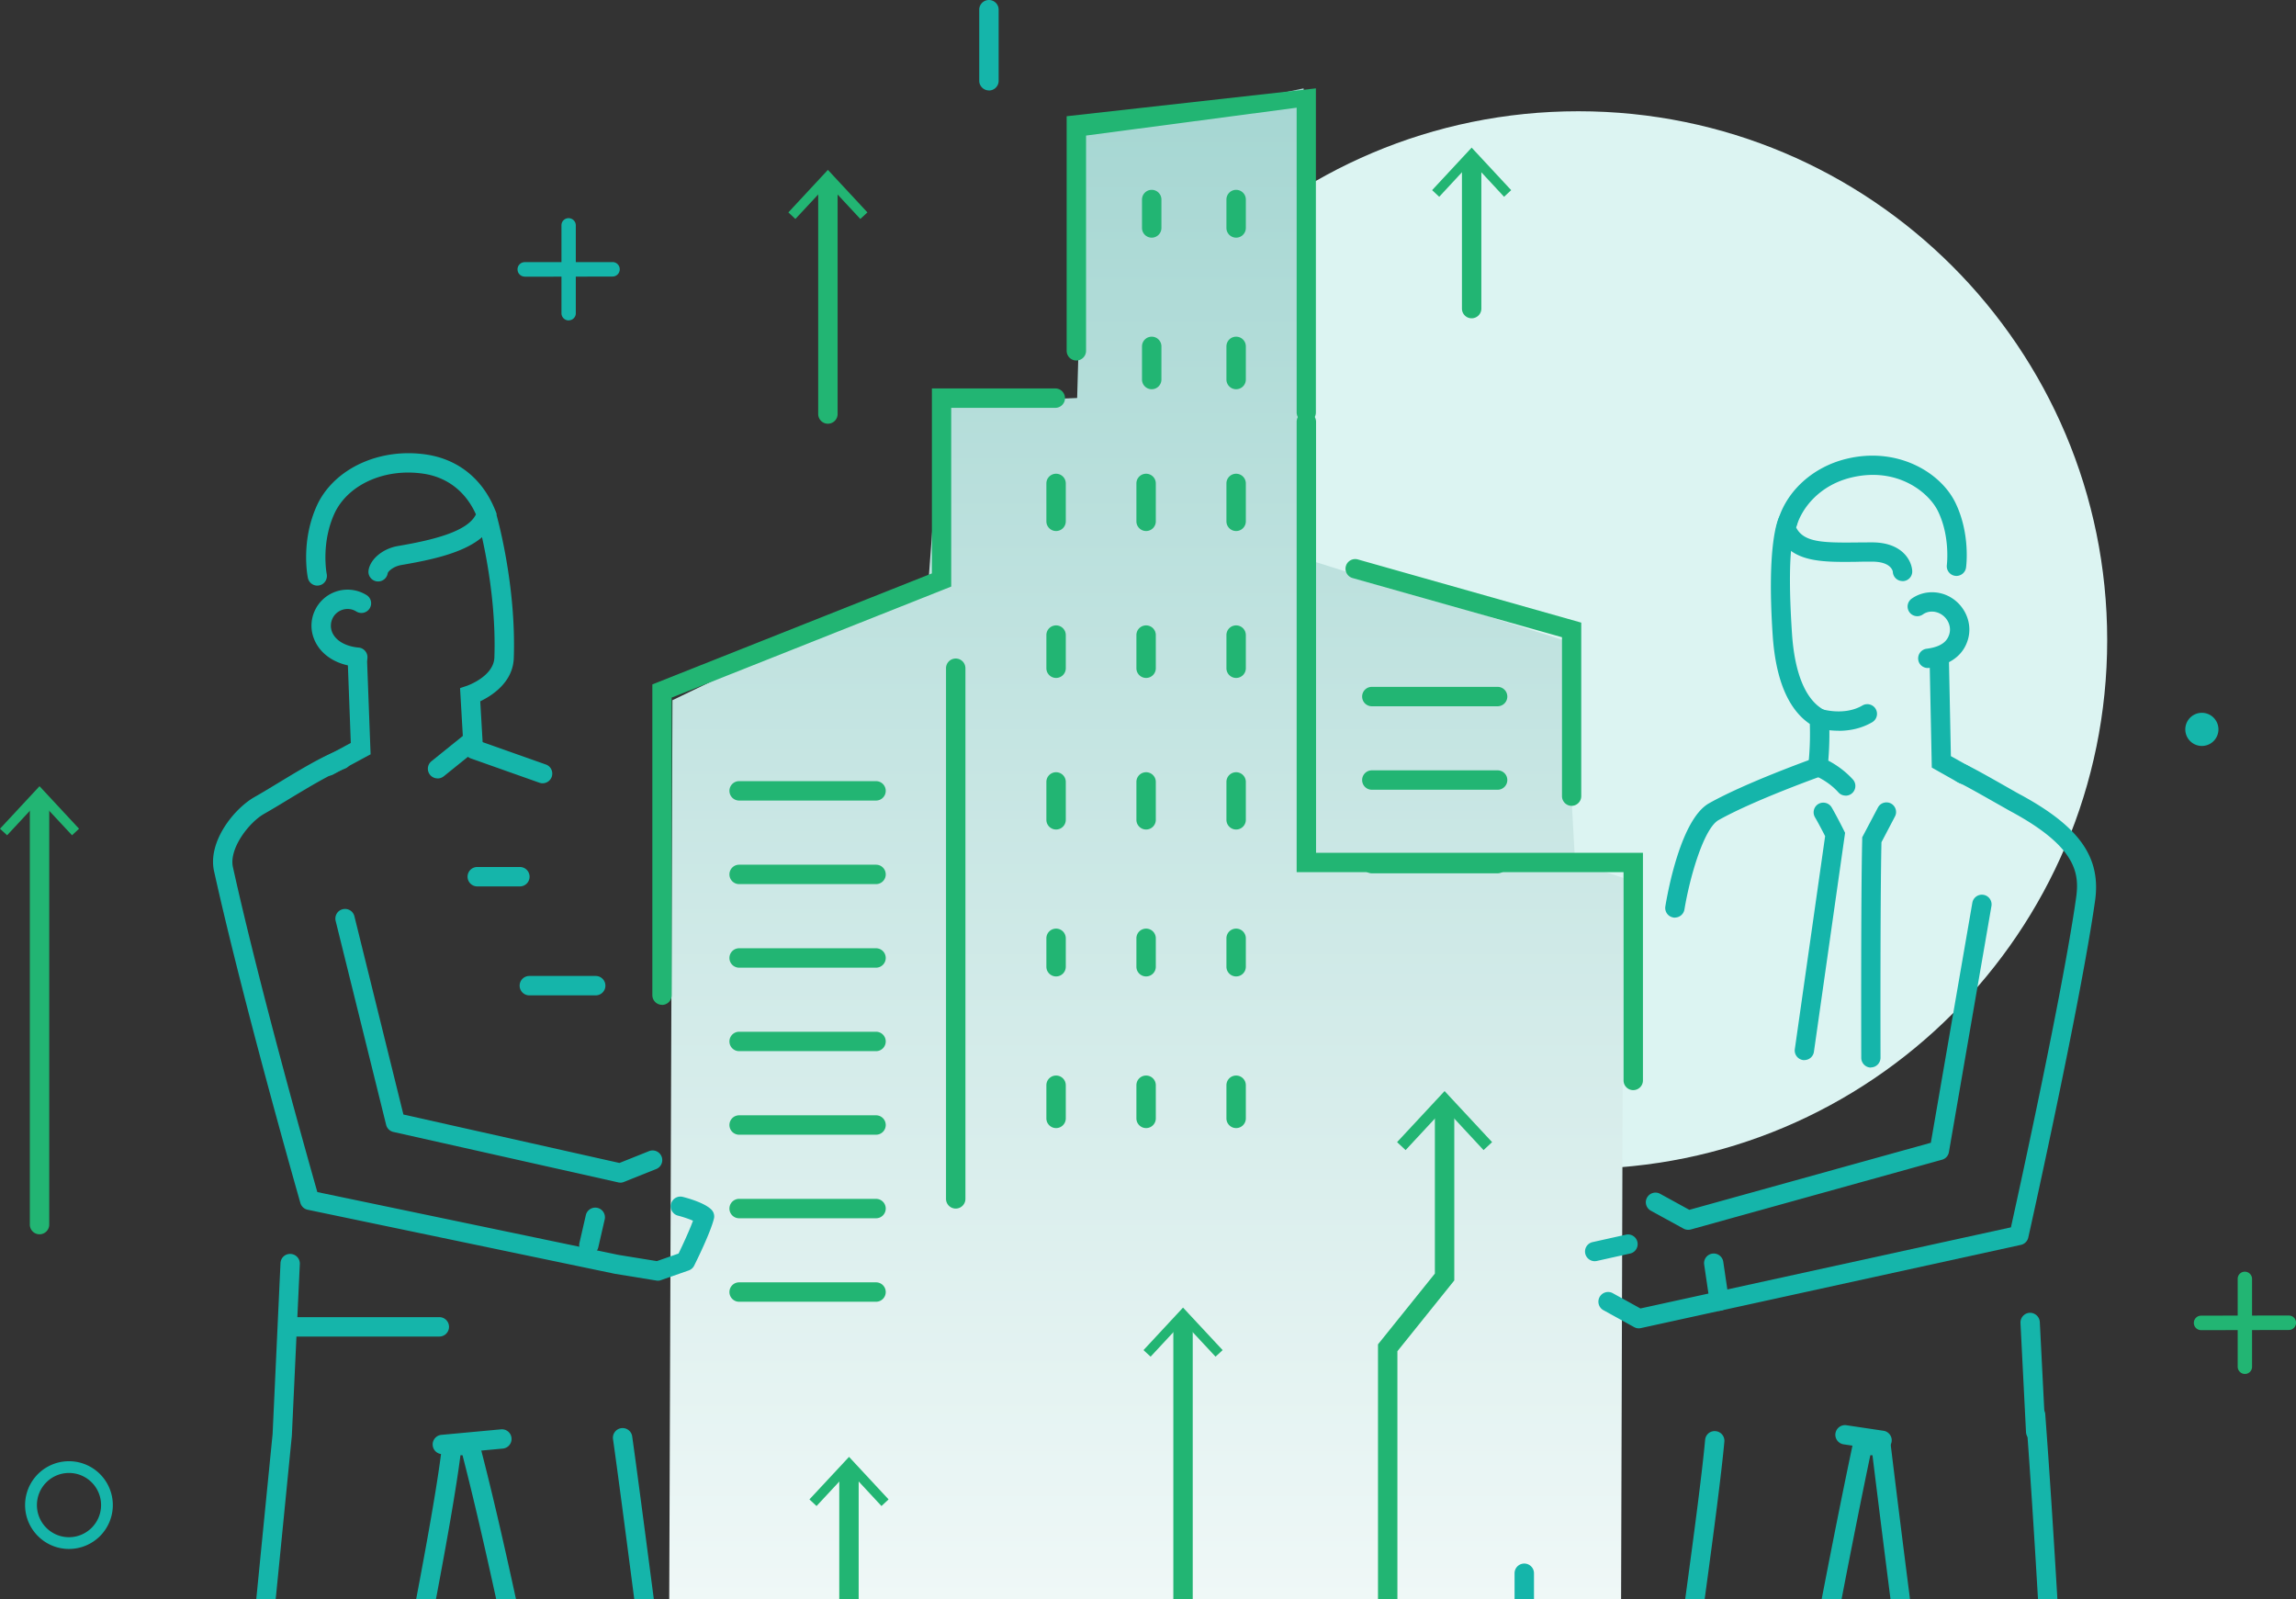 <svg id="_レイヤー_2" data-name="レイヤー 2" xmlns="http://www.w3.org/2000/svg" viewBox="0 0 291 202.69"><rect x="0" y="0" width="291" height="202.69" fill="#333333" stroke="none"/><defs><linearGradient id="_名称未設定グラデーション_3" data-name="名称未設定グラデーション 3" x1="145.28" y1="244" x2="145.28" y2="-86.87" gradientUnits="userSpaceOnUse"><stop offset="0" stop-color="#fff"/><stop offset=".83" stop-color="#95cfca"/><stop offset="1" stop-color="#7fc5c0"/></linearGradient><style>.cls-2{fill:#22b573}.cls-4{fill:#15b5aa}</style></defs><g id="_レイヤー_2-2" data-name="レイヤー 2"><path d="M267.07 81.12c0 37.01-30 67.02-67.02 67.02s-67.02-30.01-67.02-67.02 30-67.02 67.02-67.02 67.02 30.01 67.02 67.02z" fill="#dcf4f2"/><path fill="url(#_名称未設定グラデーション_3)" d="M205.46 202.69l.28-91.43-6.11-2-1.57-28.16-31.6-9.96-1.24-59.94-27.76 5.9-.94 33.34-17.17.71-1.63 21.93-32.49 15.66-.41 113.95h120.64z"/><path class="cls-2" d="M278.97 168.58c-.51 0-.92-.41-.92-.92s.41-.92.92-.92l11.12-.02c.51 0 .92.41.92.92s-.41.92-.92.92l-11.12.02z"/><path class="cls-2" d="M284.53 174.13c-.51 0-.92-.41-.92-.92v-11.12a.9.9 0 01.9-.92c.51 0 .92.41.92.92v11.12a.9.9 0 01-.9.92zM5.01 156.43c-.68 0-1.23-.55-1.23-1.23v-53.53a1.23 1.23 0 112.46 0v53.53c0 .68-.55 1.23-1.23 1.23z"/><path class="cls-2" d="M0 105.03l.9.83 4.11-4.42 4.12 4.42.89-.83-5.01-5.39L0 105.03zM104.93 53.7c-.68 0-1.23-.55-1.23-1.23V23.56a1.23 1.23 0 112.46 0v28.91c0 .68-.55 1.23-1.23 1.23z"/><path class="cls-2" d="M99.92 26.92l.89.83 4.12-4.42 4.11 4.42.9-.83-5.01-5.39-5.01 5.39zm86.6 13.42c-.68 0-1.23-.55-1.23-1.23V20.74a1.23 1.23 0 112.46 0v18.37c0 .68-.55 1.23-1.23 1.23z"/><path class="cls-2" d="M181.51 24.1l.9.84 4.11-4.43 4.11 4.43.9-.84-5.01-5.39-5.01 5.39z"/><path class="cls-4" d="M66.51 35.06c-.51 0-.92-.41-.92-.92s.41-.92.92-.92h11.12v-.01c.51 0 .92.41.92.92s-.41.92-.92.92l-11.12.02z"/><path class="cls-4" d="M72.08 40.61c-.51 0-.92-.41-.92-.92V28.57a.9.9 0 01.9-.92c.51 0 .92.41.92.92v11.11a.9.9 0 01-.9.92zM8.74 196.31c-3.06 0-5.56-2.49-5.56-5.56a5.56 5.56 0 0111.12 0 5.56 5.56 0 01-5.56 5.56zm0-9.63c-2.24 0-4.06 1.82-4.06 4.07s1.82 4.07 4.06 4.07 4.07-1.82 4.07-4.07-1.82-4.07-4.07-4.07zm116.6-175.22c-.68 0-1.23-.55-1.23-1.23v-9a1.23 1.23 0 112.46 0v9.01c0 .68-.55 1.23-1.23 1.23zm69.08 191.23v-3.3a1.23 1.23 0 10-2.46 0v3.3h2.45zm86.75-110.25a2.1 2.1 0 11-4.2 0 2.1 2.1 0 014.2 0zM75.5 126.15h-8.41a1.23 1.23 0 110-2.46h8.41a1.23 1.23 0 110 2.46zm-9.61-13.81h-5.4a1.23 1.23 0 110-2.46h5.4a1.23 1.23 0 110 2.46z"/><path class="cls-4" d="M83.37 162.31c-.07 0-.13 0-.2-.02l-5.23-.85L39 153.32c-.45-.09-.8-.42-.93-.86-.07-.25-7.17-25.04-10.94-42.05-.83-3.73 2.53-7.94 5.17-9.42.85-.48 1.87-1.1 2.96-1.76 2.59-1.57 5.53-3.35 7.6-4.12.63-.24 1.34.08 1.58.72.24.63-.08 1.34-.72 1.58-1.86.7-4.69 2.41-7.19 3.92-1.1.67-2.15 1.3-3.03 1.8-1.96 1.1-4.49 4.43-3.98 6.76 3.39 15.32 9.51 37.01 10.7 41.19l38.16 7.96 4.87.79 2.75-.96c.51-1.05 1.36-2.87 1.83-4.16-.5-.22-1.22-.47-1.89-.64-.66-.16-1.06-.83-.89-1.49.16-.66.83-1.06 1.49-.89.63.16 2.74.74 3.62 1.61.3.3.43.75.32 1.16-.45 1.82-2.29 5.52-2.5 5.94-.14.29-.39.5-.69.61l-3.52 1.23c-.13.05-.27.07-.4.07zM68.78 99.27c-.14 0-.27-.02-.41-.07l-8.7-3.08a1.223 1.223 0 11.81-2.31l8.7 3.08c.64.22.97.92.75 1.56-.18.5-.65.82-1.16.82zm159.91 35.09c-.06 0-.12 0-.17-.01-.67-.1-1.14-.72-1.04-1.39l3.84-26.99c-.28-.55-.86-1.67-1.29-2.4-.34-.59-.14-1.34.44-1.68.59-.34 1.34-.14 1.68.44.63 1.08 1.5 2.81 1.53 2.88l.17.34-3.95 27.75c-.09.61-.61 1.05-1.21 1.05zm8.44.94c-.68 0-1.22-.55-1.23-1.22 0-.2-.06-20.41.12-27.67v-.29l1.99-3.77c.31-.6 1.06-.83 1.65-.52s.83 1.06.51 1.65l-1.71 3.26c-.17 7.45-.12 27.11-.12 27.31 0 .68-.55 1.23-1.22 1.23zM55.25 202.69c1.47-7.77 2.6-14.25 3.11-18.26h.26c1.33 5.15 2.78 11.42 4.27 18.25h2.51c-1.62-7.47-3.2-14.29-4.64-19.76l-.24-1.06-1.08.16c-.09 0-.23 0-.39-.01-.78-.04-1.76-.09-2.47.37l-.49.31-.07.58c-.44 3.91-1.66 10.91-3.28 19.43h2.49zm-20.31 0c.7-7.04 1.39-14.04 2.05-20.74L38 160.2c.03-.68-.49-1.25-1.17-1.28-.7-.03-1.25.49-1.28 1.17l-1 21.65c-.67 6.76-1.37 13.83-2.07 20.94h2.46zm45.46 0h2.47c-1.22-9.32-2.18-16.67-2.75-20.68a1.228 1.228 0 00-2.43.35c.56 3.95 1.51 11.17 2.7 20.33z"/><path class="cls-4" d="M55.46 98.65a1.223 1.223 0 01-.77-2.18l3.97-3.2-.35-6.06.89-.3s3.38-1.17 3.46-3.59c.31-8.95-2.12-17.48-2.14-17.57-.19-.65.19-1.33.84-1.52.65-.19 1.33.19 1.52.84.1.36 2.56 8.98 2.24 18.34-.11 3.09-2.81 4.78-4.25 5.47l.32 5.52-4.95 3.99c-.23.18-.5.27-.77.27z"/><path class="cls-4" d="M40.22 74.22c-.57 0-1.08-.4-1.2-.98-.04-.19-.96-4.82 1.28-9.46 2.26-4.49 7.89-7.03 13.7-6.18 4.08.6 7.2 3.12 8.78 7.1l.15.39-.11.4c-1.12 3.94-6.76 5.23-11.96 6.12-1.03.18-1.67.81-1.72 1.04-.1.67-.73 1.13-1.4 1.03a1.23 1.23 0 01-1.03-1.4c.22-1.43 1.82-2.76 3.73-3.08 4.33-.74 8.83-1.8 9.88-4.01-1.29-2.89-3.65-4.72-6.68-5.16-4.78-.7-9.36 1.29-11.15 4.84-1.86 3.85-1.09 7.84-1.08 7.88.13.66-.29 1.31-.95 1.44-.08.02-.17.03-.25.03zm15.83 110.07a1.223 1.223 0 01-.11-2.44l7.56-.7c.68-.06 1.27.43 1.33 1.11.06.67-.43 1.27-1.11 1.33l-7.56.7h-.11zm182.48-.53c-.06 0-.12 0-.18-.01l-4.69-.7c-.67-.1-1.13-.73-1.03-1.39.1-.67.73-1.13 1.39-1.03l4.69.7a1.221 1.221 0 01-.18 2.43zM41.63 98.3c-.44 0-.86-.23-1.08-.65-.32-.6-.1-1.34.5-1.66l3.41-1.83-.39-10.44c-.03-.68.5-1.25 1.18-1.27.69-.02 1.25.5 1.27 1.18l.45 11.97-4.75 2.56c-.19.1-.38.15-.58.15z"/><path class="cls-4" d="M45.34 84.5h-.1c-2.61-.21-4.65-1.52-5.44-3.53-.45-1.13-.43-2.38.06-3.49a4.565 4.565 0 016.6-2.06c.58.36.75 1.11.39 1.69-.36.57-1.11.75-1.69.39-.57-.36-1.26-.42-1.89-.17-.53.21-.94.61-1.16 1.13-.22.52-.23 1.09-.03 1.62.52 1.31 2.07 1.88 3.36 1.99.67.05 1.18.64 1.13 1.32a1.23 1.23 0 01-1.22 1.13zm10.34 84.89H37.07a1.23 1.23 0 110-2.46h18.61a1.23 1.23 0 110 2.46zM258 182.66c-.65 0-1.19-.51-1.22-1.16l-.7-13.83c-.03-.68.49-1.25 1.16-1.29.66-.03 1.25.49 1.29 1.16l.7 13.83c.04.68-.49 1.25-1.16 1.29h-.06zm-50.29-14.31c-.21 0-.41-.05-.59-.15l-3.95-2.18a1.23 1.23 0 011.19-2.15l3.55 1.96 46.96-10.28c1.04-4.7 6.56-29.84 8.25-41.7.44-3.07.17-6.45-8.2-10.98-.32-.17-.96-.54-1.74-.98-1.66-.94-4.16-2.37-5.02-2.75-.62-.28-.89-1.01-.61-1.62.28-.62 1.01-.89 1.62-.61.95.43 3.42 1.83 5.21 2.85.76.43 1.38.79 1.69.95 7.51 4.07 10.25 7.97 9.46 13.48-1.87 13.14-8.39 42.36-8.46 42.65-.1.46-.47.83-.93.93l-48.18 10.55c-.09.02-.18.03-.26.03zm4.57-52.05c-.06 0-.13 0-.2-.02-.67-.11-1.12-.74-1.01-1.41.3-1.83 1.97-11.05 5.53-13.06 4.61-2.6 12.97-5.59 13.32-5.72.64-.23 1.34.11 1.57.74.23.64-.11 1.34-.74 1.57-.08.03-8.51 3.04-12.94 5.54-1.87 1.06-3.65 7.25-4.32 11.32-.1.6-.62 1.03-1.21 1.03zm21.12 86.39c1.32-6.83 2.57-13.1 3.65-18.26h.27c.77 6.24 1.53 12.32 2.29 18.26h2.47c-.81-6.32-1.62-12.78-2.43-19.44l-.07-.58-.5-.31c-.66-.41-1.52-.41-2.5-.37-.16 0-.3.01-.36.01l-1.14-.16-.24 1.12c-1.16 5.46-2.52 12.27-3.96 19.73h2.5z"/><path class="cls-4" d="M260.76 202.69c-.48-8.12-.99-16.09-1.54-23.45a1.21 1.21 0 00-1.31-1.13c-.67.05-1.18.64-1.13 1.31.54 7.31 1.05 15.21 1.52 23.27h2.46zm-44.71 0c1.21-8.9 2.14-16.04 2.5-19.98.06-.67-.43-1.27-1.11-1.33-.69-.07-1.27.43-1.33 1.11-.36 3.95-1.3 11.18-2.53 20.2h2.47zm17.86-101.86c-.34 0-.67-.14-.91-.41-1.34-1.49-3.01-2.12-3.02-2.13l-.93-.34.13-.98s.3-2.2.2-5.22c-2.75-1.86-4.34-5.66-4.71-11.29-.77-11.55.67-14.64.84-14.96.32-.6 1.06-.83 1.66-.51.6.32.83 1.06.51 1.66s-1.27 2.9-.56 13.65c.34 5.07 1.74 8.42 4.05 9.67l.61.33.03.69c.12 2.38 0 4.33-.09 5.41.81.42 2.03 1.19 3.12 2.39a1.23 1.23 0 01-.91 2.05z"/><path class="cls-4" d="M241.12 73.64c-.65 0-1.19-.51-1.22-1.17-.01-.1-.22-1.29-2.64-1.29-.64 0-1.26 0-1.86.02-4.67.06-8.69.1-10.19-3.79l-.13-.34.08-.35c.86-4.11 4.34-7.47 8.86-8.57 6.46-1.57 11.94 1.7 13.82 5.58 1.9 3.92 1.37 8.03 1.34 8.2-.09.67-.72 1.14-1.38 1.05-.67-.09-1.14-.71-1.05-1.38 0-.06.44-3.58-1.12-6.8-1.16-2.4-5.18-5.69-11.03-4.27-3.91.95-6.27 3.8-6.95 6.33.96 1.88 3.37 1.94 7.73 1.89.61 0 1.24-.01 1.89-.01 3.89 0 5.03 2.37 5.09 3.63.03.68-.49 1.25-1.17 1.28h-.06zm7.72 25.72c-.2 0-.41-.05-.6-.16l-3.4-1.92-.27-13.31c-.01-.68.52-1.24 1.2-1.25.67-.03 1.24.52 1.25 1.2l.24 11.91 2.19 1.23a1.229 1.229 0 01-.6 2.3z"/><path class="cls-4" d="M244.33 84.66c-.61 0-1.14-.45-1.21-1.07-.08-.67.39-1.28 1.06-1.37 2.17-.27 2.68-1.19 2.88-1.85.33-1.12-.35-2.35-1.5-2.74-.65-.22-1.33-.13-1.85.24-.55.39-1.32.26-1.71-.29a1.23 1.23 0 01.29-1.71c1.16-.82 2.67-1.03 4.06-.57 2.39.81 3.77 3.39 3.07 5.75-.41 1.41-1.6 3.18-4.92 3.6h-.16zm-30.37 71.2c-.2 0-.41-.05-.59-.15l-4.14-2.27c-.59-.33-.81-1.07-.48-1.66s1.07-.81 1.66-.48l3.7 2.03 30.61-8.5 5.26-30.42a1.227 1.227 0 112.42.42l-5.39 31.18c-.08.47-.42.85-.88.97l-31.83 8.84c-.11.03-.22.04-.33.04zm-11.84 3.98c-.56 0-1.07-.39-1.2-.96-.15-.66.27-1.32.93-1.46l4.22-.94c.66-.15 1.32.27 1.46.93.15.66-.27 1.32-.93 1.46l-4.22.94c-.09.02-.18.03-.27.03zm15.79 6.29c-.6 0-1.12-.44-1.21-1.05l-.71-4.81c-.1-.67.36-1.29 1.03-1.39.66-.1 1.29.36 1.39 1.03l.71 4.81c.1.67-.36 1.29-1.03 1.39-.06 0-.12.01-.18.01zm-143.27-7.1c-.09 0-.18 0-.28-.03-.66-.15-1.07-.81-.92-1.47l.82-3.57a1.227 1.227 0 012.39.55l-.82 3.57c-.13.57-.63.95-1.19.95zm158.38-66.42c-1.57 0-2.74-.36-2.82-.39a1.223 1.223 0 11.75-2.33c.02 0 2.81.86 5.1-.48.58-.34 1.34-.14 1.68.44.34.59.14 1.34-.44 1.68-1.45.85-2.99 1.09-4.27 1.09zm-154.4 57.27c-.09 0-.18 0-.27-.03l-28.49-6.39c-.45-.1-.81-.45-.92-.9l-6.4-25.85c-.16-.66.24-1.32.9-1.48.66-.16 1.32.24 1.48.9l6.21 25.12 27.38 6.14 3.75-1.5c.63-.25 1.34.06 1.59.68.25.63-.05 1.34-.68 1.59l-4.1 1.64c-.15.06-.3.09-.46.09z"/><path class="cls-2" d="M83.91 127.35c-.68 0-1.23-.55-1.23-1.23V86.74l35.43-14.07V49.23h15.64a1.23 1.23 0 110 2.46h-13.19v22.65L85.13 88.41v37.72c0 .68-.55 1.23-1.23 1.23zM207 138.16c-.68 0-1.23-.55-1.23-1.23v-26.4h-41.43V53.46a1.23 1.23 0 112.46 0v54.62h41.43v28.85c0 .68-.55 1.23-1.23 1.23z"/><path class="cls-2" d="M165.57 53.49c-.68 0-1.23-.55-1.23-1.23V13.65l-26.69 3.53v27.28a1.23 1.23 0 11-2.46 0V14.73l31.59-3.53v41.07c0 .68-.55 1.23-1.23 1.23zm33.63 48.64c-.68 0-1.23-.55-1.23-1.23V80.76l-26.54-7.5c-.65-.18-1.03-.86-.85-1.51.18-.65.86-1.03 1.51-.85l28.32 8.01v21.99c0 .68-.55 1.23-1.23 1.23zm-78.07 51.04c-.68 0-1.23-.55-1.23-1.23V84.69a1.23 1.23 0 112.46 0v67.25c0 .68-.55 1.23-1.23 1.23zm35.54-10.2c-.68 0-1.23-.55-1.23-1.23v-4.2a1.23 1.23 0 112.46 0v4.2c0 .68-.55 1.23-1.23 1.23zm-11.41 0c-.68 0-1.23-.55-1.23-1.23v-4.2a1.23 1.23 0 112.46 0v4.2c0 .68-.55 1.23-1.23 1.23zm-11.41 0c-.68 0-1.23-.55-1.23-1.23v-4.2a1.23 1.23 0 112.46 0v4.2c0 .68-.55 1.23-1.23 1.23zm22.82-19.22c-.68 0-1.23-.55-1.23-1.23v-3.6a1.23 1.23 0 112.46 0v3.6c0 .68-.55 1.23-1.23 1.23zm-11.41 0c-.68 0-1.23-.55-1.23-1.23v-3.6a1.23 1.23 0 112.46 0v3.6c0 .68-.55 1.23-1.23 1.23zm-11.41 0c-.68 0-1.23-.55-1.23-1.23v-3.6a1.23 1.23 0 112.46 0v3.6c0 .68-.55 1.23-1.23 1.23zm22.82-18.62c-.68 0-1.23-.55-1.23-1.23v-4.8a1.23 1.23 0 112.46 0v4.8c0 .68-.55 1.23-1.23 1.23zm-11.41 0c-.68 0-1.23-.55-1.23-1.23v-4.8a1.23 1.23 0 112.46 0v4.8c0 .68-.55 1.23-1.23 1.23zm-11.41 0c-.68 0-1.23-.55-1.23-1.23v-4.8a1.23 1.23 0 112.46 0v4.8c0 .68-.55 1.23-1.23 1.23zm22.82-19.21c-.68 0-1.23-.55-1.23-1.23v-4.2a1.23 1.23 0 112.46 0v4.2c0 .68-.55 1.23-1.23 1.23zm-11.41 0c-.68 0-1.23-.55-1.23-1.23v-4.2a1.23 1.23 0 112.46 0v4.2c0 .68-.55 1.23-1.23 1.23zm-11.41 0c-.68 0-1.23-.55-1.23-1.23v-4.2a1.23 1.23 0 112.46 0v4.2c0 .68-.55 1.23-1.23 1.23zm22.82-18.62c-.68 0-1.23-.55-1.23-1.23v-4.8a1.23 1.23 0 112.46 0v4.8c0 .68-.55 1.23-1.23 1.23zm-11.41 0c-.68 0-1.23-.55-1.23-1.23v-4.8a1.23 1.23 0 112.46 0v4.8c0 .68-.55 1.23-1.23 1.23zm-11.41 0c-.68 0-1.23-.55-1.23-1.23v-4.8a1.23 1.23 0 112.46 0v4.8c0 .68-.55 1.23-1.23 1.23z"/><path class="cls-2" d="M156.67 49.33c-.68 0-1.23-.55-1.23-1.23v-4.2a1.23 1.23 0 112.46 0v4.2c0 .68-.55 1.23-1.23 1.23zm-10.7 0c-.68 0-1.23-.55-1.23-1.23v-4.2a1.23 1.23 0 112.46 0v4.2c0 .68-.55 1.23-1.23 1.23zm10.7-19.21c-.68 0-1.23-.55-1.23-1.23v-3.6a1.23 1.23 0 112.46 0v3.6c0 .68-.55 1.23-1.23 1.23zm-10.7 0c-.68 0-1.23-.55-1.23-1.23v-3.6a1.23 1.23 0 112.46 0v3.6c0 .68-.55 1.23-1.23 1.23zm-34.94 134.86H93.68a1.23 1.23 0 110-2.46h17.35a1.23 1.23 0 110 2.46zm0-10.58H93.68a1.23 1.23 0 110-2.46h17.35a1.23 1.23 0 110 2.46zm0-10.59H93.68a1.23 1.23 0 110-2.46h17.35a1.23 1.23 0 110 2.46zm0-10.59H93.68a1.23 1.23 0 110-2.46h17.35a1.23 1.23 0 110 2.46zm0-10.58H93.68a1.23 1.23 0 110-2.46h17.35a1.23 1.23 0 110 2.46zm0-10.59H93.68a1.23 1.23 0 110-2.46h17.35a1.23 1.23 0 110 2.46zm0-10.59H93.68a1.23 1.23 0 110-2.46h17.35a1.23 1.23 0 110 2.46zm78.78 9.22h-15.94a1.23 1.23 0 110-2.46h15.94a1.23 1.23 0 110 2.46zm0-10.59h-15.94a1.23 1.23 0 110-2.46h15.94a1.23 1.23 0 110 2.46zm0-10.58h-15.94a1.23 1.23 0 110-2.46h15.94a1.23 1.23 0 110 2.46zm-38.64 113.18v-34.93a1.23 1.23 0 10-2.46 0v34.93h2.45z"/><path class="cls-2" d="M144.93 171.11l.9.83 4.11-4.42 4.12 4.42.9-.83-5.02-5.39-5.01 5.39zm-36.1 31.58v-16.01a1.23 1.23 0 10-2.46 0v16.01h2.45z"/><path class="cls-2" d="M102.59 190.03l.9.84 4.12-4.43 4.11 4.43.9-.84-5.01-5.39-5.02 5.39zm74.52 12.66v-31.44l7.21-8.97v-21.7a1.23 1.23 0 10-2.46 0v20.83l-7.21 8.97v32.3h2.45z"/><path class="cls-2" d="M177.07 144.75l1.08 1.01 4.94-5.32 4.94 5.32 1.08-1.01-6.02-6.47-6.02 6.47z"/></g></svg>